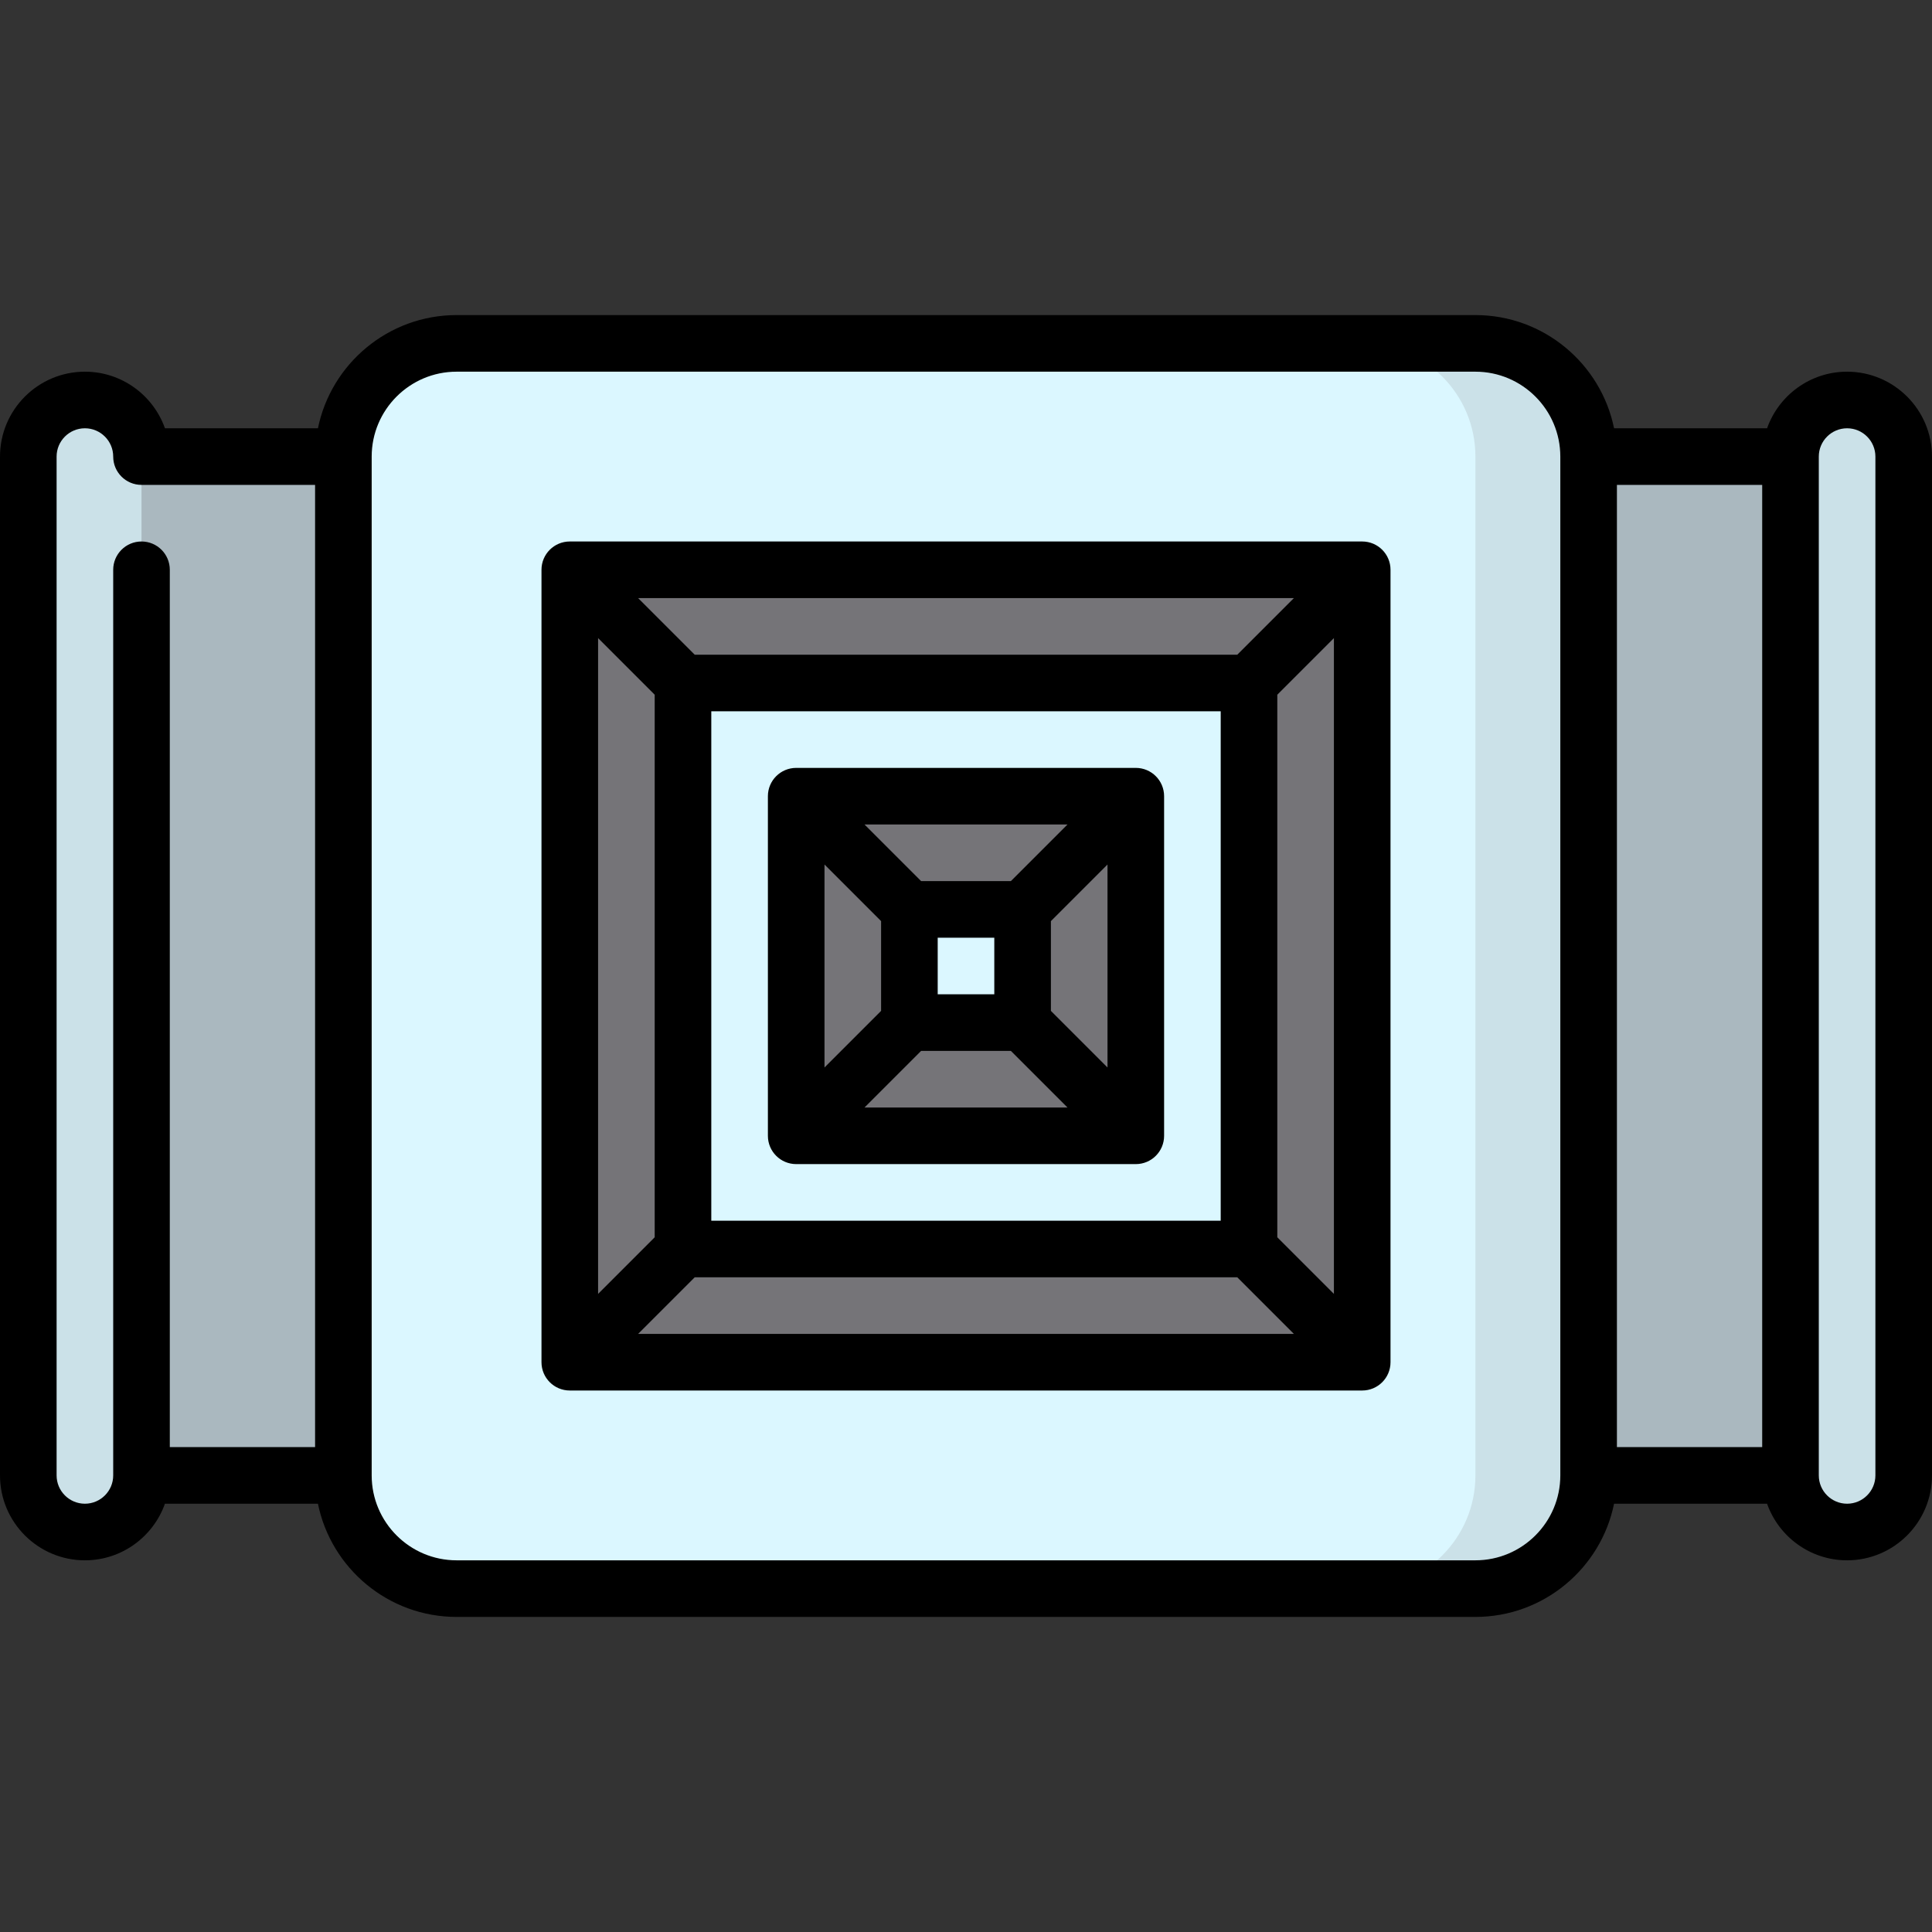 <svg id="Capa_1" enable-background="new 0 0 512 512" height="512" viewBox="0 0 512 512" width="512" xmlns="http://www.w3.org/2000/svg"><rect x="0" y="0" width="512" height="512" fill="#333333" stroke="none"/><g><path d="m22.5 121h467v270h-467z" fill="#aab8bf"/><g fill="#cbe1e8"><path d="m22.5 406c-8.284 0-15-6.716-15-15v-270c0-8.284 6.716-15 15-15s15 6.716 15 15v270c0 8.284-6.716 15-15 15z"/><path d="m489.5 406c-8.284 0-15-6.716-15-15v-270c0-8.284 6.716-15 15-15s15 6.716 15 15v270c0 8.284-6.716 15-15 15z"/><path d="m391 91h-30v330h30c16.569 0 30-13.431 30-30v-270c0-16.569-13.431-30-30-30z"/></g><path d="m391 391v-270c0-16.569-13.431-30-30-30h-240c-16.569 0-30 13.431-30 30v270c0 16.569 13.431 30 30 30h240c16.569 0 30-13.431 30-30z" fill="#dbf7ff"/><path d="m151 151h210v210h-210z" fill="#757478"/><path d="m181 181h150v150h-150z" fill="#dbf7ff"/><path d="m211 211h90v90h-90z" fill="#757478"/><path d="m241 241h30v30h-30z" fill="#dbf7ff"/><path d="m489.5 98.5c-9.777 0-18.114 6.271-21.21 15h-40.545c-3.484-17.096-18.635-30-36.745-30h-270c-18.11 0-33.261 12.904-36.745 30h-40.54c-3.096-8.73-11.437-15-21.215-15-12.406 0-22.5 10.094-22.5 22.5v270c0 12.406 10.094 22.5 22.5 22.5 9.777 0 18.114-6.271 21.21-15h40.545c3.484 17.096 18.635 30 36.745 30h270c18.11 0 33.261-12.904 36.745-30h40.545c3.096 8.729 11.433 15 21.21 15 12.406 0 22.5-10.094 22.5-22.5v-270c0-12.406-10.094-22.5-22.5-22.5zm-459.5 52.5v240c0 4.136-3.364 7.5-7.5 7.5s-7.5-3.364-7.5-7.5v-270c0-4.136 3.364-7.5 7.5-7.5s7.5 3.364 7.5 7.5c0 4.143 3.357 7.5 7.5 7.5h46v255h-38.5v-232.5c0-4.143-3.357-7.5-7.5-7.5s-7.5 3.357-7.5 7.5zm383.5 240c0 12.406-10.094 22.5-22.5 22.5h-270c-12.406 0-22.5-10.094-22.5-22.5v-270c0-12.406 10.094-22.5 22.5-22.5h270c12.406 0 22.5 10.094 22.5 22.5zm53.5-262.5v255h-38.5v-255zm30 262.5c0 4.136-3.364 7.5-7.5 7.5s-7.5-3.364-7.5-7.5v-270c0-4.136 3.364-7.5 7.5-7.5s7.5 3.364 7.5 7.5z"/><path d="m361 143.5h-210c-4.143 0-7.5 3.357-7.5 7.5v210c0 4.143 3.357 7.5 7.5 7.5h210c4.143 0 7.5-3.357 7.5-7.5v-210c0-4.143-3.357-7.5-7.5-7.5zm-33.107 30h-143.786l-15-15h173.785zm-4.393 15v135h-135v-135zm-150-4.393v143.785l-15 15v-173.785zm10.607 154.393h143.785l15 15h-173.785zm154.393-10.607v-143.786l15-15v173.785z"/><path d="m211 308.5h90c4.143 0 7.5-3.357 7.5-7.5v-90c0-4.143-3.357-7.5-7.5-7.5h-90c-4.143 0-7.5 3.357-7.5 7.5v90c0 4.143 3.357 7.5 7.5 7.5zm33.107-30h23.785l15 15h-53.785zm4.393-15v-15h15v15zm30 4.393v-23.785l15-15v53.785zm-10.607-34.393h-23.785l-15-15h53.785zm-34.393 10.607v23.785l-15 15v-53.785z"/></g></svg>
